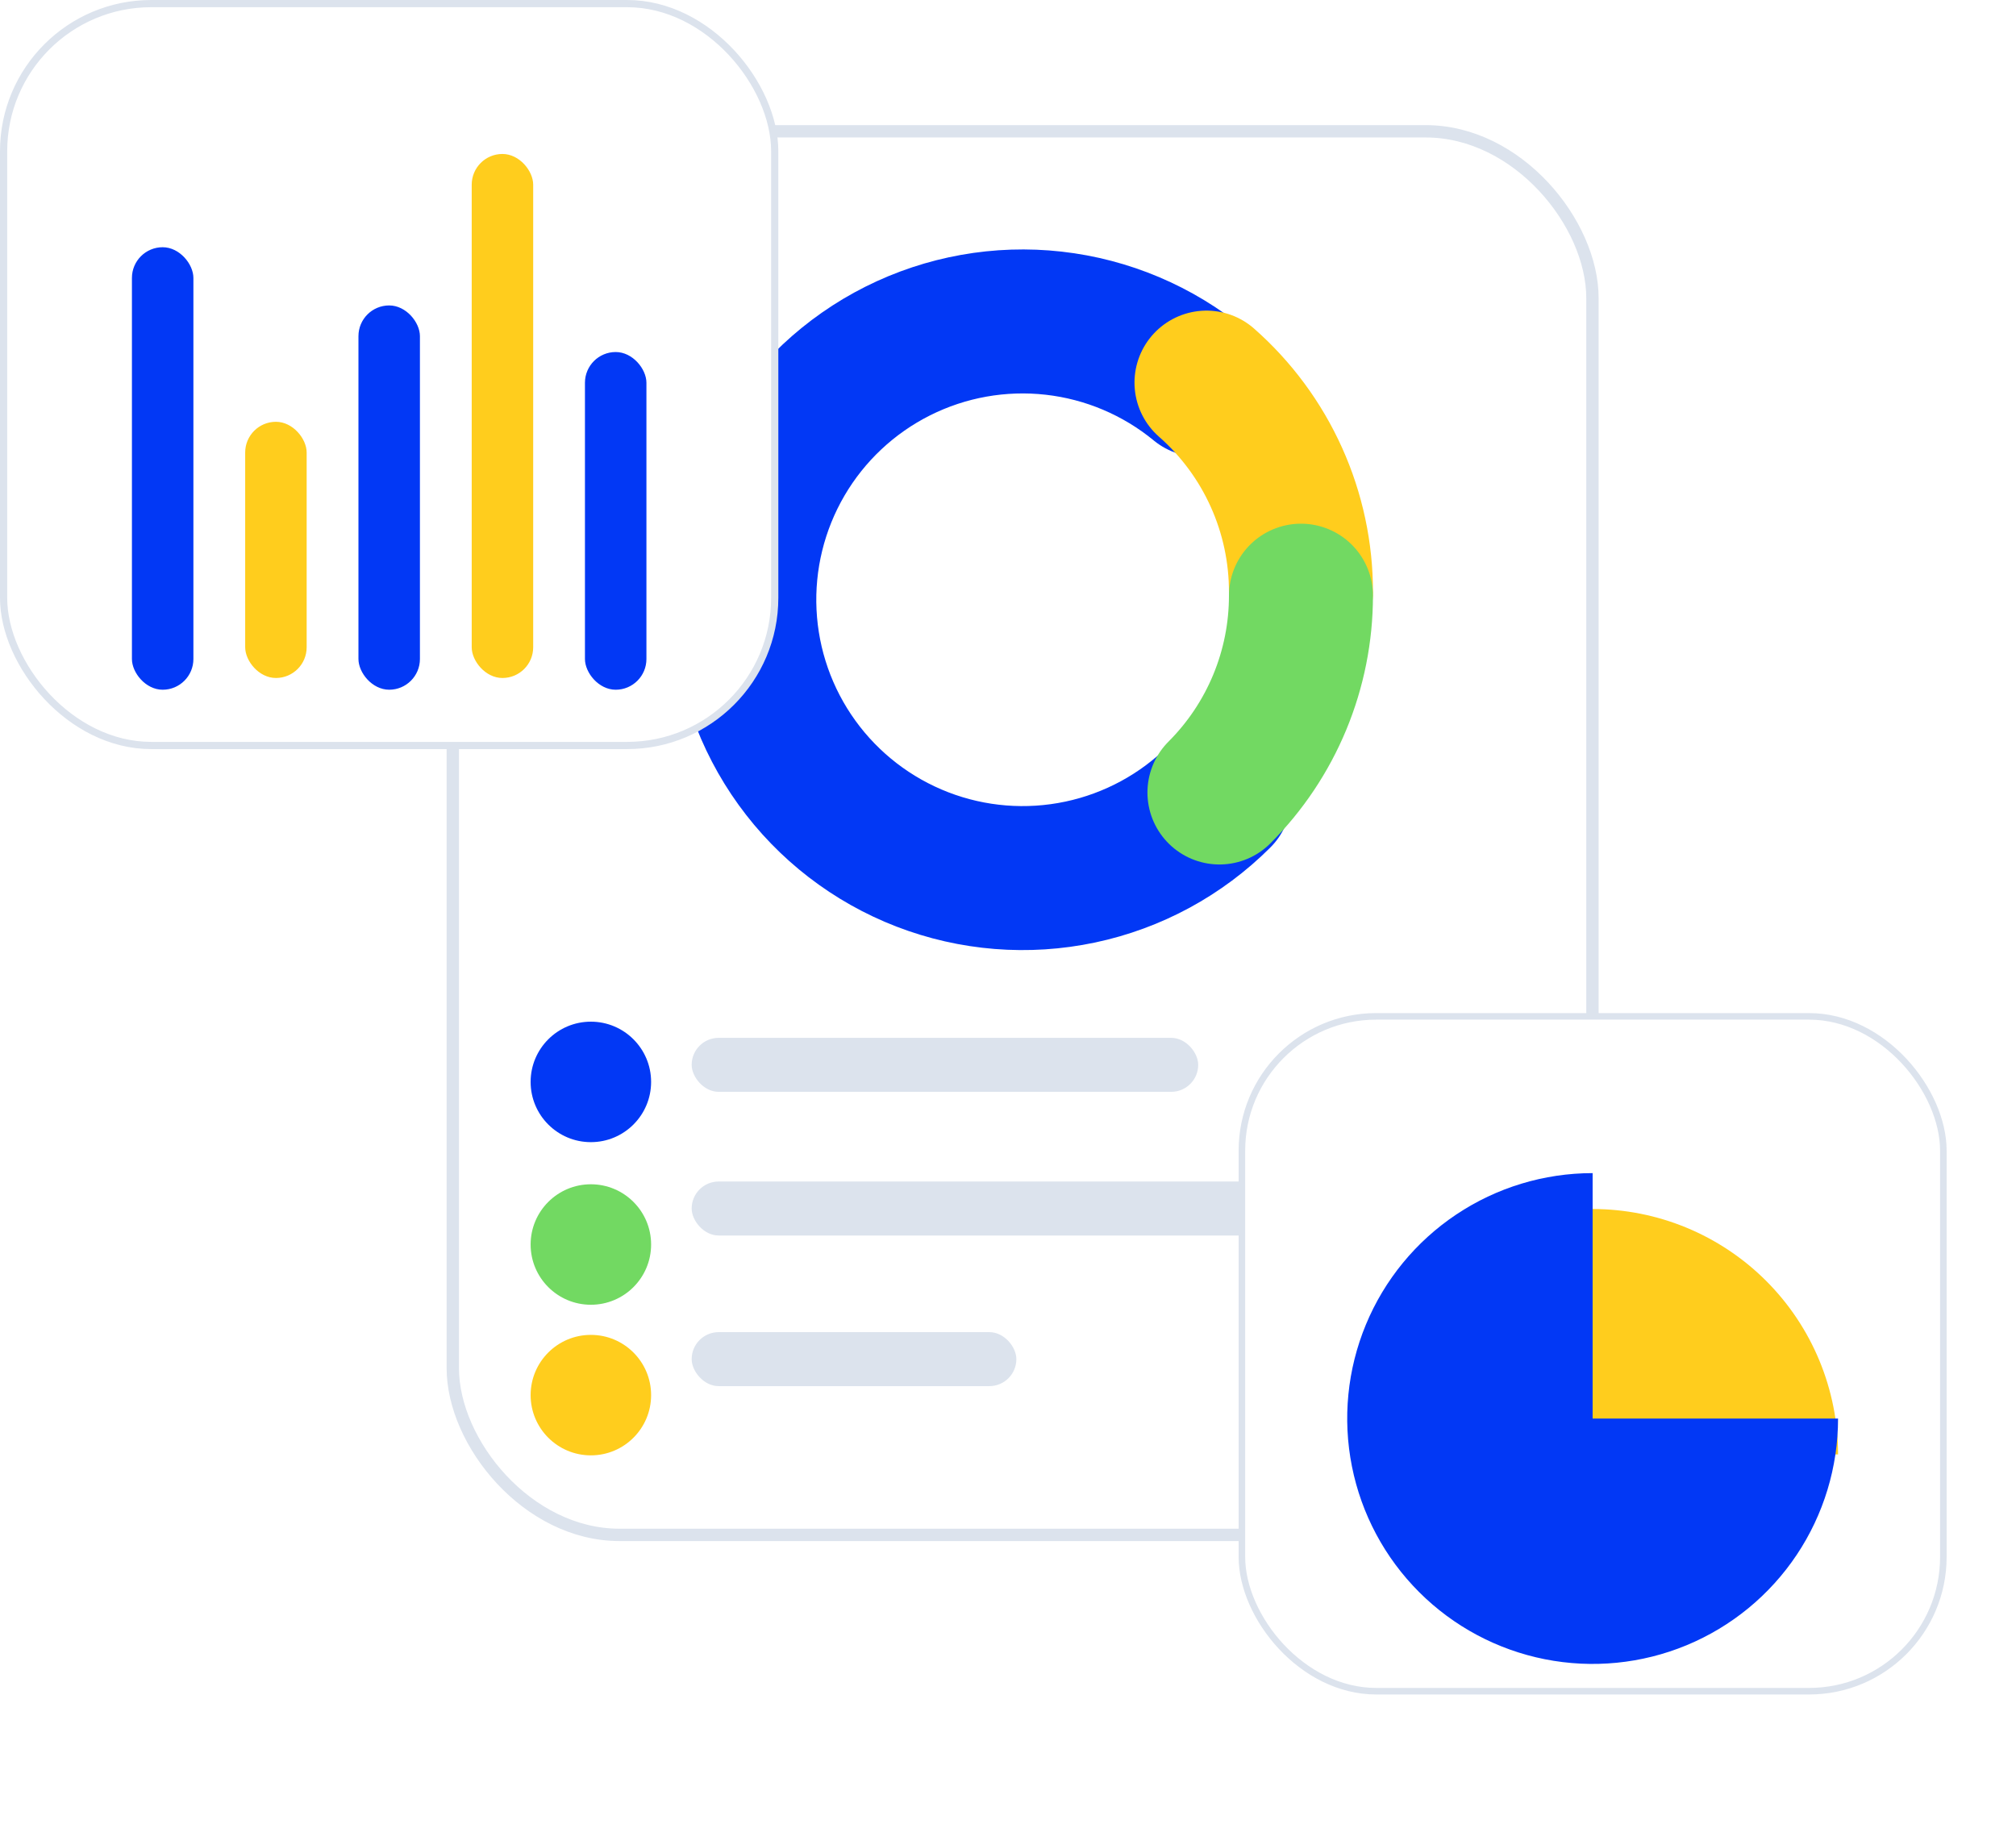 <svg width="168" height="152" viewBox="0 0 168 152" fill="none" xmlns="http://www.w3.org/2000/svg">
<rect x="37.733" y="10.942" width="94.971" height="116.971" rx="13.895" fill="white" stroke="#DCE3ED" stroke-width="1.029"/>
<g filter="url(#filter0_d_2478_8792)">
<path d="M101.62 65.018C98.443 68.194 94.413 70.38 90.018 71.309C85.624 72.239 81.054 71.873 76.863 70.255C72.673 68.636 69.043 65.837 66.413 62.195C63.783 58.553 62.268 54.226 62.051 49.739C61.833 45.253 62.923 40.8 65.188 36.92C67.453 33.041 70.796 29.904 74.81 27.888C78.825 25.872 83.338 25.066 87.802 25.566C92.266 26.067 96.488 27.852 99.957 30.707" stroke="#0238F5" stroke-width="12" stroke-linecap="round"/>
</g>
<g filter="url(#filter1_d_2478_8792)">
<path d="M100.541 31.203C103.022 33.386 105.008 36.075 106.365 39.087C107.723 42.1 108.421 45.369 108.413 48.673" stroke="#FFCD1D" stroke-width="12" stroke-linecap="round"/>
</g>
<g filter="url(#filter2_d_2478_8792)">
<path d="M108.413 48.617C108.413 51.663 107.813 54.679 106.648 57.493C105.482 60.307 103.773 62.864 101.62 65.018" stroke="#72D962" stroke-width="12" stroke-linecap="round"/>
</g>
<g filter="url(#filter3_d_2478_8792)">
<circle cx="49.239" cy="88.163" r="5.02" fill="#0238F5"/>
</g>
<g filter="url(#filter4_d_2478_8792)">
<circle cx="49.239" cy="100.714" r="5.02" fill="#72D962"/>
</g>
<g filter="url(#filter5_d_2478_8792)">
<circle cx="49.239" cy="113.265" r="5.02" fill="#FFCD1D"/>
</g>
<rect x="57.639" y="86.49" width="42.211" height="4.5" rx="2.25" fill="#DCE3ED"/>
<rect x="57.639" y="98.463" width="50.869" height="4.5" rx="2.25" fill="#DCE3ED"/>
<rect x="57.639" y="111.016" width="27.058" height="4.5" rx="2.25" fill="#DCE3ED"/>
<rect x="103.492" y="84.701" width="58.454" height="56.239" rx="11.193" fill="white" stroke="#DCE3ED" stroke-width="0.546"/>
<g filter="url(#filter6_d_2478_8792)">
<path d="M132.719 92.369C135.405 92.369 138.064 92.898 140.546 93.926C143.027 94.954 145.281 96.46 147.18 98.359C149.08 100.258 150.586 102.513 151.614 104.994C152.642 107.475 153.171 110.135 153.171 112.821L132.719 112.821V92.369Z" fill="#FFCD1D"/>
</g>
<g filter="url(#filter7_d_2478_8792)">
<path d="M153.171 112.821C153.171 116.866 151.971 120.82 149.724 124.183C147.477 127.546 144.283 130.167 140.546 131.715C136.809 133.263 132.696 133.668 128.729 132.879C124.762 132.09 121.118 130.142 118.258 127.282C115.397 124.422 113.45 120.778 112.661 116.811C111.871 112.843 112.276 108.731 113.824 104.994C115.372 101.257 117.994 98.063 121.357 95.816C124.72 93.569 128.674 92.369 132.719 92.369V112.821H153.171Z" fill="#0238F5"/>
</g>
<rect x="0.3" y="0.3" width="64.261" height="61.827" rx="12.305" fill="white" stroke="#DCE3ED" stroke-width="0.6"/>
<g filter="url(#filter8_d_2478_8792)">
<rect x="10.994" y="16.688" width="5.123" height="36.877" rx="2.561" fill="#0238F5"/>
</g>
<g filter="url(#filter9_d_2478_8792)">
<rect x="20.432" y="32.215" width="5.123" height="21.35" rx="2.561" fill="#FFCD1D"/>
</g>
<g filter="url(#filter10_d_2478_8792)">
<rect x="29.871" y="21.539" width="5.123" height="32.025" rx="2.561" fill="#0238F5"/>
</g>
<g filter="url(#filter11_d_2478_8792)">
<rect x="39.309" y="9.895" width="5.123" height="43.671" rx="2.561" fill="#FFCD1D"/>
</g>
<g filter="url(#filter12_d_2478_8792)">
<rect x="48.746" y="25.422" width="5.123" height="28.143" rx="2.561" fill="#0238F5"/>
</g>
<defs>
<filter id="filter0_d_2478_8792" x="54.657" y="19.422" width="54.328" height="61.123" filterUnits="userSpaceOnUse" color-interpolation-filters="sRGB">
<feFlood flood-opacity="0" result="BackgroundImageFix"/>
<feColorMatrix in="SourceAlpha" type="matrix" values="0 0 0 0 0 0 0 0 0 0 0 0 0 0 0 0 0 0 127 0" result="hardAlpha"/>
<feOffset dy="1.366"/>
<feGaussianBlur stdDeviation="0.683"/>
<feColorMatrix type="matrix" values="0 0 0 0 0.109 0 0 0 0 0.491 0 0 0 0 0.971 0 0 0 0.13 0"/>
<feBlend mode="normal" in2="BackgroundImageFix" result="effect1_dropShadow_2478_8792"/>
<feBlend mode="normal" in="SourceGraphic" in2="effect1_dropShadow_2478_8792" result="shape"/>
</filter>
<filter id="filter1_d_2478_8792" x="92.15" y="23.495" width="24.655" height="34.252" filterUnits="userSpaceOnUse" color-interpolation-filters="sRGB">
<feFlood flood-opacity="0" result="BackgroundImageFix"/>
<feColorMatrix in="SourceAlpha" type="matrix" values="0 0 0 0 0 0 0 0 0 0 0 0 0 0 0 0 0 0 127 0" result="hardAlpha"/>
<feOffset dy="0.683"/>
<feGaussianBlur stdDeviation="1.195"/>
<feColorMatrix type="matrix" values="0 0 0 0 1 0 0 0 0 0.805 0 0 0 0 0.113 0 0 0 0.12 0"/>
<feBlend mode="normal" in2="BackgroundImageFix" result="effect1_dropShadow_2478_8792"/>
<feBlend mode="normal" in="SourceGraphic" in2="effect1_dropShadow_2478_8792" result="shape"/>
</filter>
<filter id="filter2_d_2478_8792" x="94.253" y="42.276" width="21.527" height="31.133" filterUnits="userSpaceOnUse" color-interpolation-filters="sRGB">
<feFlood flood-opacity="0" result="BackgroundImageFix"/>
<feColorMatrix in="SourceAlpha" type="matrix" values="0 0 0 0 0 0 0 0 0 0 0 0 0 0 0 0 0 0 127 0" result="hardAlpha"/>
<feOffset dy="1.025"/>
<feGaussianBlur stdDeviation="0.683"/>
<feColorMatrix type="matrix" values="0 0 0 0 0.448 0 0 0 0 0.85 0 0 0 0 0.383 0 0 0 0.17 0"/>
<feBlend mode="normal" in2="BackgroundImageFix" result="effect1_dropShadow_2478_8792"/>
<feBlend mode="normal" in="SourceGraphic" in2="effect1_dropShadow_2478_8792" result="shape"/>
</filter>
<filter id="filter3_d_2478_8792" x="39.219" y="80.143" width="20.041" height="20.041" filterUnits="userSpaceOnUse" color-interpolation-filters="sRGB">
<feFlood flood-opacity="0" result="BackgroundImageFix"/>
<feColorMatrix in="SourceAlpha" type="matrix" values="0 0 0 0 0 0 0 0 0 0 0 0 0 0 0 0 0 0 127 0" result="hardAlpha"/>
<feOffset dy="2"/>
<feGaussianBlur stdDeviation="2.5"/>
<feColorMatrix type="matrix" values="0 0 0 0 0.109 0 0 0 0 0.491 0 0 0 0 0.971 0 0 0 0.26 0"/>
<feBlend mode="normal" in2="BackgroundImageFix" result="effect1_dropShadow_2478_8792"/>
<feBlend mode="normal" in="SourceGraphic" in2="effect1_dropShadow_2478_8792" result="shape"/>
</filter>
<filter id="filter4_d_2478_8792" x="39.219" y="93.693" width="20.041" height="20.041" filterUnits="userSpaceOnUse" color-interpolation-filters="sRGB">
<feFlood flood-opacity="0" result="BackgroundImageFix"/>
<feColorMatrix in="SourceAlpha" type="matrix" values="0 0 0 0 0 0 0 0 0 0 0 0 0 0 0 0 0 0 127 0" result="hardAlpha"/>
<feOffset dy="3"/>
<feGaussianBlur stdDeviation="2.5"/>
<feColorMatrix type="matrix" values="0 0 0 0 0.448 0 0 0 0 0.85 0 0 0 0 0.383 0 0 0 0.3 0"/>
<feBlend mode="normal" in2="BackgroundImageFix" result="effect1_dropShadow_2478_8792"/>
<feBlend mode="normal" in="SourceGraphic" in2="effect1_dropShadow_2478_8792" result="shape"/>
</filter>
<filter id="filter5_d_2478_8792" x="40.219" y="107.244" width="18.041" height="18.041" filterUnits="userSpaceOnUse" color-interpolation-filters="sRGB">
<feFlood flood-opacity="0" result="BackgroundImageFix"/>
<feColorMatrix in="SourceAlpha" type="matrix" values="0 0 0 0 0 0 0 0 0 0 0 0 0 0 0 0 0 0 127 0" result="hardAlpha"/>
<feOffset dy="3"/>
<feGaussianBlur stdDeviation="2"/>
<feColorMatrix type="matrix" values="0 0 0 0 1 0 0 0 0 0.805 0 0 0 0 0.113 0 0 0 0.15 0"/>
<feBlend mode="normal" in2="BackgroundImageFix" result="effect1_dropShadow_2478_8792"/>
<feBlend mode="normal" in="SourceGraphic" in2="effect1_dropShadow_2478_8792" result="shape"/>
</filter>
<filter id="filter6_d_2478_8792" x="118.741" y="86.778" width="48.407" height="48.407" filterUnits="userSpaceOnUse" color-interpolation-filters="sRGB">
<feFlood flood-opacity="0" result="BackgroundImageFix"/>
<feColorMatrix in="SourceAlpha" type="matrix" values="0 0 0 0 0 0 0 0 0 0 0 0 0 0 0 0 0 0 127 0" result="hardAlpha"/>
<feOffset dy="8.387"/>
<feGaussianBlur stdDeviation="6.989"/>
<feColorMatrix type="matrix" values="0 0 0 0 1 0 0 0 0 0.805 0 0 0 0 0.113 0 0 0 0.22 0"/>
<feBlend mode="normal" in2="BackgroundImageFix" result="effect1_dropShadow_2478_8792"/>
<feBlend mode="normal" in="SourceGraphic" in2="effect1_dropShadow_2478_8792" result="shape"/>
</filter>
<filter id="filter7_d_2478_8792" x="99.783" y="85.28" width="65.871" height="65.871" filterUnits="userSpaceOnUse" color-interpolation-filters="sRGB">
<feFlood flood-opacity="0" result="BackgroundImageFix"/>
<feColorMatrix in="SourceAlpha" type="matrix" values="0 0 0 0 0 0 0 0 0 0 0 0 0 0 0 0 0 0 127 0" result="hardAlpha"/>
<feOffset dy="5.395"/>
<feGaussianBlur stdDeviation="6.242"/>
<feColorMatrix type="matrix" values="0 0 0 0 0.109 0 0 0 0 0.491 0 0 0 0 0.971 0 0 0 0.25 0"/>
<feBlend mode="normal" in2="BackgroundImageFix" result="effect1_dropShadow_2478_8792"/>
<feBlend mode="normal" in="SourceGraphic" in2="effect1_dropShadow_2478_8792" result="shape"/>
</filter>
<filter id="filter8_d_2478_8792" x="7.079" y="16.688" width="12.953" height="44.707" filterUnits="userSpaceOnUse" color-interpolation-filters="sRGB">
<feFlood flood-opacity="0" result="BackgroundImageFix"/>
<feColorMatrix in="SourceAlpha" type="matrix" values="0 0 0 0 0 0 0 0 0 0 0 0 0 0 0 0 0 0 127 0" result="hardAlpha"/>
<feOffset dy="3.915"/>
<feGaussianBlur stdDeviation="1.957"/>
<feColorMatrix type="matrix" values="0 0 0 0 0.109 0 0 0 0 0.491 0 0 0 0 0.971 0 0 0 0.15 0"/>
<feBlend mode="normal" in2="BackgroundImageFix" result="effect1_dropShadow_2478_8792"/>
<feBlend mode="normal" in="SourceGraphic" in2="effect1_dropShadow_2478_8792" result="shape"/>
</filter>
<filter id="filter9_d_2478_8792" x="16.517" y="31.236" width="12.953" height="29.179" filterUnits="userSpaceOnUse" color-interpolation-filters="sRGB">
<feFlood flood-opacity="0" result="BackgroundImageFix"/>
<feColorMatrix in="SourceAlpha" type="matrix" values="0 0 0 0 0 0 0 0 0 0 0 0 0 0 0 0 0 0 127 0" result="hardAlpha"/>
<feOffset dy="2.936"/>
<feGaussianBlur stdDeviation="1.957"/>
<feColorMatrix type="matrix" values="0 0 0 0 1 0 0 0 0 0.805 0 0 0 0 0.113 0 0 0 0.25 0"/>
<feBlend mode="normal" in2="BackgroundImageFix" result="effect1_dropShadow_2478_8792"/>
<feBlend mode="normal" in="SourceGraphic" in2="effect1_dropShadow_2478_8792" result="shape"/>
</filter>
<filter id="filter10_d_2478_8792" x="25.956" y="21.539" width="12.953" height="39.855" filterUnits="userSpaceOnUse" color-interpolation-filters="sRGB">
<feFlood flood-opacity="0" result="BackgroundImageFix"/>
<feColorMatrix in="SourceAlpha" type="matrix" values="0 0 0 0 0 0 0 0 0 0 0 0 0 0 0 0 0 0 127 0" result="hardAlpha"/>
<feOffset dy="3.915"/>
<feGaussianBlur stdDeviation="1.957"/>
<feColorMatrix type="matrix" values="0 0 0 0 0.109 0 0 0 0 0.491 0 0 0 0 0.971 0 0 0 0.15 0"/>
<feBlend mode="normal" in2="BackgroundImageFix" result="effect1_dropShadow_2478_8792"/>
<feBlend mode="normal" in="SourceGraphic" in2="effect1_dropShadow_2478_8792" result="shape"/>
</filter>
<filter id="filter11_d_2478_8792" x="35.394" y="8.916" width="12.953" height="51.5" filterUnits="userSpaceOnUse" color-interpolation-filters="sRGB">
<feFlood flood-opacity="0" result="BackgroundImageFix"/>
<feColorMatrix in="SourceAlpha" type="matrix" values="0 0 0 0 0 0 0 0 0 0 0 0 0 0 0 0 0 0 127 0" result="hardAlpha"/>
<feOffset dy="2.936"/>
<feGaussianBlur stdDeviation="1.957"/>
<feColorMatrix type="matrix" values="0 0 0 0 1 0 0 0 0 0.805 0 0 0 0 0.113 0 0 0 0.25 0"/>
<feBlend mode="normal" in2="BackgroundImageFix" result="effect1_dropShadow_2478_8792"/>
<feBlend mode="normal" in="SourceGraphic" in2="effect1_dropShadow_2478_8792" result="shape"/>
</filter>
<filter id="filter12_d_2478_8792" x="44.831" y="25.422" width="12.953" height="35.972" filterUnits="userSpaceOnUse" color-interpolation-filters="sRGB">
<feFlood flood-opacity="0" result="BackgroundImageFix"/>
<feColorMatrix in="SourceAlpha" type="matrix" values="0 0 0 0 0 0 0 0 0 0 0 0 0 0 0 0 0 0 127 0" result="hardAlpha"/>
<feOffset dy="3.915"/>
<feGaussianBlur stdDeviation="1.957"/>
<feColorMatrix type="matrix" values="0 0 0 0 0.109 0 0 0 0 0.491 0 0 0 0 0.971 0 0 0 0.15 0"/>
<feBlend mode="normal" in2="BackgroundImageFix" result="effect1_dropShadow_2478_8792"/>
<feBlend mode="normal" in="SourceGraphic" in2="effect1_dropShadow_2478_8792" result="shape"/>
</filter>
</defs>
</svg>
